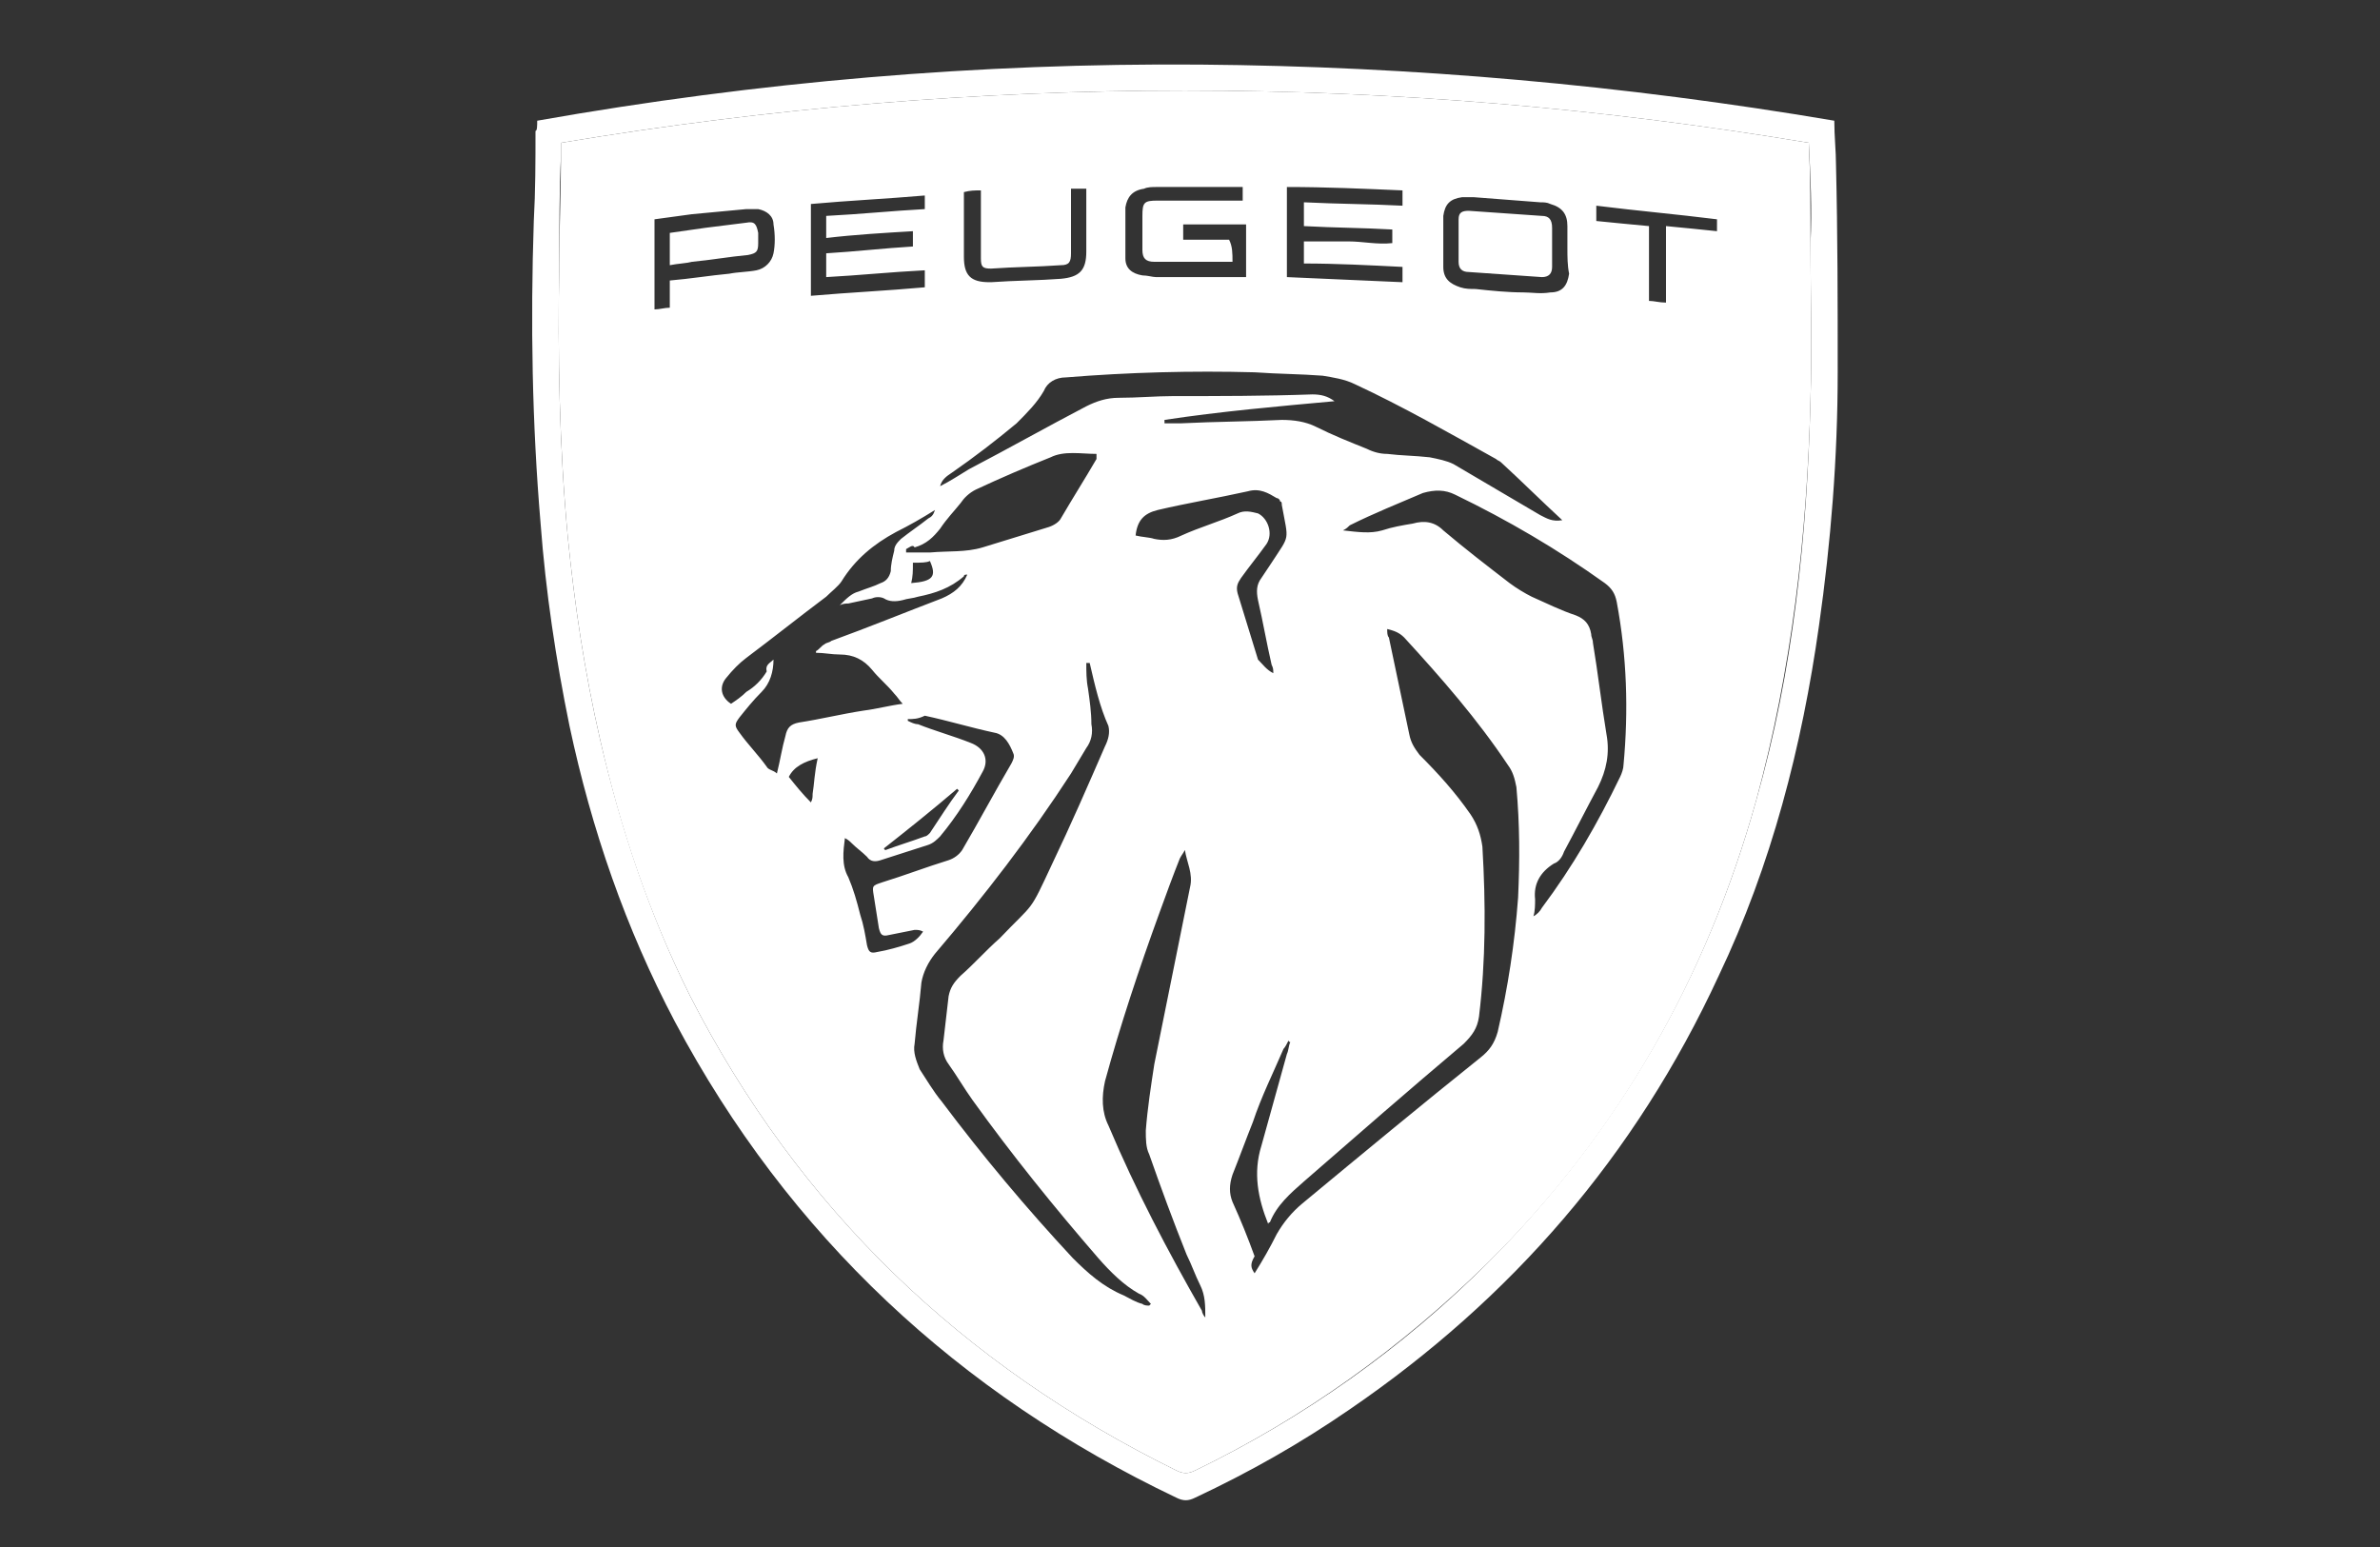 <?xml version="1.0" encoding="utf-8"?>
<!-- Generator: Adobe Illustrator 25.4.1, SVG Export Plug-In . SVG Version: 6.00 Build 0)  -->
<svg version="1.1" id="katman_1" xmlns="http://www.w3.org/2000/svg" xmlns:xlink="http://www.w3.org/1999/xlink" x="0px" y="0px"
	 viewBox="0 0 140 91" style="enable-background:new 0 0 140 91;" xml:space="preserve">
<rect x="0" y="0" width="140" height="91" fill="#333333" stroke="none"/>
<style type="text/css">
	.st0{fill:#FFFFFF;}
</style>
<g>
	<path class="st0" d="M31.6,7.1c13-2.3,26-3.4,39-3.3C83.1,3.9,95.5,5,107.9,7.1c0,0.9,0.1,1.8,0.1,2.6c0.1,4.1,0.1,8.1,0.1,12.2
		c0,5-0.4,10-1.1,14.9c-1,7.1-2.8,14.1-5.9,20.6C96.2,68,88.9,76.4,79.4,82.9c-2.9,2-5.9,3.7-9.1,5.2c-0.4,0.2-0.7,0.2-1.1,0
		c-12.8-6.1-22.8-15.4-29.5-28c-2.9-5.5-4.9-11.3-6.2-17.4c-0.8-3.9-1.4-7.9-1.7-11.9c-0.5-5.9-0.6-11.8-0.4-17.8
		c0.1-1.8,0.1-3.5,0.1-5.3C31.6,7.7,31.6,7.4,31.6,7.1z M106.4,8.4c-24.5-4.1-48.9-4.1-73.4,0c0,0.3,0,0.5,0,0.7
		c-0.1,2.1-0.1,4.3-0.1,6.4c-0.1,5.4,0,10.8,0.5,16.1c0.4,4,1,8,1.9,11.9c1.2,5.2,2.9,10.3,5.3,15.1c6.4,12.5,16,21.7,28.6,27.9
		c0.4,0.2,0.7,0.2,1.1,0c6.4-3.1,12.2-7.2,17.2-12.2c7.7-7.7,12.9-16.8,15.8-27.2c2.2-7.7,3-15.6,3.2-23.6c0.1-3.1,0-6.1,0-9.2
		C106.6,12.3,106.5,10.4,106.4,8.4z"/>
	<path class="st0" d="M106.4,8.4c0.1,2,0.1,3.9,0.1,5.9c0,3.1,0.1,6.1,0,9.2c-0.2,8-1.1,15.9-3.2,23.6c-2.9,10.4-8.1,19.6-15.8,27.2
		c-5.1,5-10.8,9.1-17.2,12.2c-0.4,0.2-0.7,0.2-1.1,0C56.6,80.3,47,71.1,40.6,58.6c-2.4-4.8-4.1-9.8-5.3-15.1
		c-0.9-3.9-1.5-7.9-1.9-11.9c-0.5-5.4-0.6-10.7-0.5-16.1c0-2.1,0.1-4.3,0.1-6.4c0-0.2,0-0.4,0-0.7C57.5,4.3,81.9,4.3,106.4,8.4z
		 M73.8,74.9c0.5-0.8,0.9-1.5,1.3-2.3c0.4-0.7,0.9-1.3,1.5-1.8c3.5-2.9,7-5.8,10.5-8.6c0.5-0.4,0.8-0.8,1-1.5c0.6-2.6,1-5.2,1.2-7.9
		c0.1-2.2,0.1-4.3-0.1-6.5c-0.1-0.5-0.2-0.9-0.5-1.3c-1.8-2.7-3.9-5.1-6.1-7.5c-0.3-0.3-0.6-0.4-1-0.5c0,0.2,0,0.4,0.1,0.5
		c0.4,1.9,0.8,3.8,1.2,5.7c0.1,0.5,0.3,0.8,0.6,1.2c1.1,1.1,2.1,2.2,3,3.5c0.4,0.6,0.6,1.2,0.7,1.9c0.2,3.4,0.2,6.7-0.2,10
		c-0.1,0.7-0.4,1.1-0.9,1.6c-3.2,2.7-6.3,5.4-9.4,8.1c-0.8,0.7-1.6,1.4-2,2.4c0,0-0.1,0-0.1,0.1c-0.6-1.5-0.9-3-0.4-4.6
		c0.5-1.8,1-3.6,1.5-5.4c0.1-0.2,0.1-0.5,0.2-0.7c0,0-0.1,0-0.1-0.1c-0.1,0.2-0.2,0.4-0.3,0.5c-0.6,1.4-1.3,2.8-1.8,4.3
		c-0.4,1-0.8,2.1-1.2,3.1c-0.2,0.6-0.2,1.1,0,1.6c0.5,1.1,0.9,2.1,1.3,3.2C73.5,74.4,73.6,74.6,73.8,74.9z M64.1,39
		c-0.1,0-0.2,0-0.2,0c0,0.5,0,1,0.1,1.5c0.1,0.7,0.2,1.4,0.2,2.1c0.1,0.5,0,1-0.3,1.4c-0.3,0.5-0.6,1-0.9,1.5
		c-2.4,3.7-5.1,7.2-8,10.6c-0.4,0.5-0.7,1.1-0.8,1.7c-0.1,1.2-0.3,2.4-0.4,3.6c-0.1,0.5,0.1,1,0.3,1.5c0.4,0.6,0.8,1.3,1.3,1.9
		c2.4,3.2,5,6.3,7.7,9.2c0.9,0.9,1.8,1.7,3,2.2c0.4,0.2,0.7,0.4,1.1,0.5c0.1,0.1,0.3,0.1,0.4,0.1c0,0,0.1-0.1,0.1-0.1
		c-0.2-0.2-0.4-0.5-0.7-0.6c-0.9-0.5-1.7-1.3-2.4-2.1c-2.6-3-5.1-6.1-7.4-9.3c-0.5-0.7-0.9-1.4-1.4-2.1c-0.3-0.4-0.4-0.9-0.3-1.4
		c0.1-0.9,0.2-1.7,0.3-2.6c0.1-0.5,0.3-0.8,0.7-1.2c0.8-0.7,1.5-1.5,2.3-2.2c2.1-2.2,1.7-1.4,3.1-4.4c1.1-2.3,2.1-4.6,3.1-6.9
		c0.2-0.4,0.3-0.8,0.2-1.2C64.7,41.6,64.4,40.3,64.1,39z M68.5,24.7c0,0.1,0,0.1,0,0.2c0.3,0,0.7,0,1,0c2-0.1,3.9-0.1,5.9-0.2
		c0.7,0,1.4,0.1,2,0.4c1,0.5,2,0.9,3,1.3c0.4,0.2,0.8,0.3,1.2,0.3c0.8,0.1,1.6,0.1,2.5,0.2c0.5,0.1,1,0.2,1.4,0.4c1.7,1,3.4,2,5.1,3
		c0.4,0.2,0.7,0.4,1.3,0.3c-1.3-1.2-2.4-2.3-3.6-3.4c-0.1-0.1-0.2-0.1-0.3-0.2c-2.7-1.5-5.5-3.1-8.3-4.4c-0.6-0.3-1.3-0.4-1.9-0.5
		c-1.3-0.1-2.6-0.1-4-0.2c-3.7-0.1-7.4,0-11.1,0.3c-0.6,0-1.1,0.3-1.3,0.8c-0.4,0.7-1,1.3-1.6,1.9c-1.2,1-2.5,2-3.8,2.9
		c-0.3,0.2-0.6,0.4-0.7,0.8c0.6-0.3,1.2-0.7,1.7-1c2.3-1.2,4.6-2.5,6.9-3.7c0.6-0.3,1.2-0.5,1.9-0.5c1.1,0,2.2-0.1,3.2-0.1
		c2.7,0,5.4,0,8.2-0.1c0.5,0,0.9,0.1,1.3,0.4C75.2,23.9,71.8,24.2,68.5,24.7z M45.5,38.8c0,0.7-0.2,1.4-0.7,1.9
		c-0.5,0.5-0.9,1-1.3,1.5c-0.3,0.4-0.3,0.5,0,0.9c0.5,0.7,1.1,1.3,1.6,2c0.1,0.2,0.4,0.2,0.6,0.4c0.2-0.8,0.3-1.5,0.5-2.2
		c0.1-0.5,0.3-0.7,0.8-0.8c1.3-0.2,2.5-0.5,3.8-0.7c0.8-0.1,1.5-0.3,2.3-0.4c-0.2-0.2-0.3-0.4-0.5-0.6c-0.4-0.5-0.9-0.9-1.3-1.4
		c-0.5-0.6-1.1-0.9-1.9-0.9c-0.5,0-0.9-0.1-1.4-0.1c0,0,0-0.1,0-0.1c0.2-0.1,0.3-0.3,0.5-0.4c0.1-0.1,0.3-0.1,0.4-0.2
		c2.2-0.8,4.4-1.7,6.5-2.5c0.7-0.3,1.2-0.7,1.5-1.4c-0.1,0-0.2,0-0.2,0.1c-0.8,0.7-1.7,1-2.7,1.2c-0.3,0.1-0.6,0.1-0.9,0.2
		c-0.4,0.1-0.8,0.1-1.1-0.1c-0.2-0.1-0.5-0.1-0.7,0c-0.5,0.1-0.9,0.2-1.4,0.3c-0.1,0-0.3,0-0.5,0.1c0.4-0.4,0.7-0.7,1.1-0.8
		c0.5-0.2,0.9-0.3,1.3-0.5c0.3-0.1,0.5-0.3,0.6-0.7c0-0.4,0.1-0.8,0.2-1.2c0-0.3,0.2-0.5,0.4-0.7c0.5-0.4,1.1-0.8,1.6-1.2
		c0.2-0.1,0.3-0.2,0.4-0.5c-0.8,0.5-1.5,0.9-2.3,1.3c-1.3,0.7-2.4,1.6-3.2,2.9c-0.2,0.3-0.6,0.6-0.9,0.9c-1.6,1.2-3.1,2.4-4.7,3.6
		c-0.4,0.3-0.8,0.7-1.2,1.2c-0.4,0.5-0.3,1.1,0.3,1.5c0.3-0.2,0.6-0.4,0.9-0.7c0.5-0.3,0.9-0.7,1.2-1.2C45,39.1,45.3,39,45.5,38.8z
		 M79,31.2c0.9,0.1,1.6,0.2,2.3,0c0.6-0.2,1.2-0.3,1.8-0.4c0.7-0.2,1.3-0.1,1.8,0.4c1.3,1.1,2.6,2.1,3.9,3.1
		c0.4,0.3,0.9,0.6,1.3,0.8c0.9,0.4,1.7,0.8,2.6,1.1c0.5,0.2,0.8,0.5,0.9,1.1c0,0.2,0.1,0.3,0.1,0.5c0.3,1.8,0.5,3.6,0.8,5.4
		c0.2,1.1,0,2.1-0.5,3.1c-0.7,1.3-1.3,2.5-2,3.8c-0.1,0.3-0.3,0.6-0.6,0.7c-0.8,0.5-1.2,1.2-1.1,2.1c0,0.3,0,0.7-0.1,1
		c0.2-0.1,0.4-0.3,0.5-0.5c1.8-2.4,3.3-5,4.6-7.7c0.1-0.2,0.2-0.5,0.2-0.7c0.3-3.2,0.2-6.4-0.4-9.6c-0.1-0.5-0.3-0.8-0.7-1.1
		c-2.8-2-5.7-3.7-8.8-5.2c-0.6-0.3-1.2-0.3-1.9-0.1c-1.4,0.6-2.9,1.2-4.3,1.9C79.3,31,79.2,31.1,79,31.2z M70.9,77.5
		c0-0.7,0-1.3-0.3-1.9c-0.3-0.6-0.5-1.2-0.8-1.8c-0.8-2-1.5-3.9-2.2-5.9c-0.2-0.4-0.2-0.9-0.2-1.4c0.1-1.3,0.3-2.6,0.5-3.9
		c0.7-3.5,1.4-6.9,2.1-10.4c0.2-0.8-0.2-1.5-0.3-2.2c-0.1,0.2-0.2,0.3-0.3,0.5c-0.4,1-0.8,2.1-1.2,3.2c-1.2,3.3-2.3,6.6-3.2,9.9
		c-0.2,0.9-0.2,1.8,0.2,2.6c1.6,3.8,3.5,7.4,5.5,10.9C70.7,77.2,70.8,77.4,70.9,77.5z M53.3,32.3c0,0.1,0,0.1,0,0.2
		c0.5,0,0.9,0,1.4,0c1.1-0.1,2.1,0,3.1-0.3c1.3-0.4,2.6-0.8,3.9-1.2c0.3-0.1,0.6-0.3,0.7-0.5c0.7-1.2,1.4-2.3,2.1-3.5
		c0-0.1,0-0.1,0-0.3c-0.9,0-1.9-0.2-2.7,0.2c-1.5,0.6-2.9,1.2-4.4,1.9c-0.4,0.2-0.7,0.5-0.9,0.8c-0.4,0.5-0.8,0.9-1.2,1.5
		c-0.4,0.5-0.8,0.9-1.5,1.1C53.7,32,53.5,32.2,53.3,32.3z M53.4,42.3c0,0,0,0.1,0,0.1c0.2,0.1,0.4,0.2,0.6,0.2
		c1,0.4,2.1,0.7,3.1,1.1c0.8,0.3,1.1,1,0.7,1.7c-0.7,1.3-1.5,2.6-2.5,3.8c-0.2,0.2-0.4,0.4-0.7,0.5c-0.9,0.3-1.9,0.6-2.8,0.9
		c-0.3,0.1-0.6,0.1-0.8-0.2c-0.3-0.3-0.6-0.5-0.9-0.8c-0.1-0.1-0.2-0.2-0.4-0.3c-0.1,0.8-0.2,1.6,0.2,2.3c0.3,0.7,0.5,1.4,0.7,2.2
		c0.2,0.6,0.3,1.2,0.4,1.8c0.1,0.4,0.2,0.5,0.6,0.4c0.6-0.1,1.3-0.3,1.9-0.5c0.3-0.1,0.6-0.4,0.8-0.7c-0.2-0.1-0.3-0.1-0.5-0.1
		c-0.5,0.1-1,0.2-1.5,0.3c-0.4,0.1-0.5,0-0.6-0.4c-0.1-0.6-0.2-1.3-0.3-1.9c-0.1-0.6-0.1-0.6,0.5-0.8c1.3-0.4,2.6-0.9,3.9-1.3
		c0.3-0.1,0.6-0.3,0.8-0.6c1-1.7,1.9-3.4,2.9-5.1c0.1-0.2,0.2-0.4,0.1-0.6c-0.2-0.5-0.5-1.1-1.1-1.2c-1.4-0.3-2.7-0.7-4.1-1
		C54,42.3,53.7,42.3,53.4,42.3z M74.9,39.6c0-0.2,0-0.3-0.1-0.5c-0.3-1.3-0.5-2.5-0.8-3.8c-0.1-0.5-0.1-0.9,0.2-1.3
		c0.2-0.3,0.4-0.6,0.6-0.9c1.1-1.7,1-1.2,0.6-3.4c0-0.1,0-0.2-0.1-0.2c0-0.1-0.1-0.2-0.2-0.2c-0.5-0.3-1-0.6-1.7-0.4
		c-1.8,0.4-3.6,0.7-5.3,1.1c-0.8,0.2-1.2,0.6-1.3,1.5c0.4,0.1,0.8,0.1,1.1,0.2c0.5,0.1,1,0.1,1.6-0.2c1.1-0.5,2.2-0.8,3.3-1.3
		c0.4-0.2,0.8-0.1,1.2,0c0.6,0.3,0.9,1.2,0.5,1.8c-0.5,0.7-1,1.3-1.5,2c-0.2,0.3-0.3,0.5-0.2,0.9c0.4,1.3,0.8,2.6,1.2,3.9
		C74.3,39.1,74.5,39.4,74.9,39.6z M54.4,15.9c-2,0.1-3.9,0.3-5.8,0.4c0-0.5,0-0.9,0-1.4c1.7-0.1,3.4-0.3,5.1-0.4c0-0.3,0-0.5,0-0.9
		c-1.7,0.1-3.4,0.2-5.1,0.4c0-0.4,0-0.8,0-1.3c2-0.1,3.9-0.3,5.8-0.4c0-0.2,0-0.3,0-0.4c0-0.1,0-0.2,0-0.4c-2.3,0.2-4.5,0.3-6.7,0.5
		c0,1.8,0,3.6,0,5.4c2.3-0.2,4.5-0.3,6.7-0.5C54.4,16.4,54.4,16.2,54.4,15.9z M72.5,15.4c-1.6,0-3.1,0-4.6,0c-0.5,0-0.7-0.2-0.7-0.7
		c0-0.7,0-1.3,0-2c0-0.8,0.1-0.9,0.9-0.9c1.4,0,2.9,0,4.3,0c0.2,0,0.5,0,0.7,0c0-0.3,0-0.6,0-0.8c-0.1,0-0.2,0-0.4,0
		c-1.6,0-3.1,0-4.7,0c-0.2,0-0.5,0-0.7,0.1c-0.7,0.1-1,0.5-1.1,1.1c0,1,0,2,0,3c0,0.6,0.4,0.9,1,1c0.3,0,0.6,0.1,0.8,0.1
		c1.6,0,3.2,0,4.7,0c0.2,0,0.4,0,0.6,0c0-1.1,0-2.1,0-3.1c-1.3,0-2.5,0-3.7,0c0,0.3,0,0.5,0,0.9c0.9,0,1.8,0,2.7,0
		C72.5,14.5,72.5,14.9,72.5,15.4z M76.7,11.9c2,0.1,3.9,0.1,5.8,0.2c0-0.3,0-0.6,0-0.9C80.2,11.1,78,11,75.7,11c0,1.8,0,3.6,0,5.3
		c2.3,0.1,4.6,0.2,6.8,0.3c0-0.3,0-0.6,0-0.9c-2-0.1-3.9-0.2-5.8-0.2c0-0.5,0-0.9,0-1.3c0.9,0,1.8,0,2.6,0c0.9,0,1.7,0.2,2.6,0.1
		c0-0.3,0-0.6,0-0.8c-1.7-0.1-3.4-0.1-5.2-0.2C76.7,12.8,76.7,12.4,76.7,11.9z M92.2,14.6C92.2,14.6,92.2,14.6,92.2,14.6
		c0-0.4,0-0.8,0-1.2c0,0,0-0.1,0-0.1c0-0.7-0.3-1.1-1-1.3c-0.2-0.1-0.4-0.1-0.6-0.1c-1.3-0.1-2.6-0.2-3.9-0.3c-0.2,0-0.5,0-0.7,0
		c-0.7,0.1-1,0.4-1.1,1.1c0,1,0,2,0,3c0,0.7,0.4,1,1,1.2c0.3,0.1,0.6,0.1,0.9,0.1c0.9,0.1,1.9,0.2,2.8,0.2c0.5,0,1,0.1,1.6,0
		c0.7,0,1-0.4,1.1-1.1C92.2,15.6,92.2,15.1,92.2,14.6z M39.4,16.5c1.2-0.1,2.4-0.3,3.5-0.4c0.5-0.1,1.1-0.1,1.6-0.2
		c0.5-0.1,0.9-0.5,1-1c0.1-0.5,0.1-1.1,0-1.7c0-0.5-0.4-0.8-0.9-0.9c-0.2,0-0.5,0-0.7,0c-1.1,0.1-2.1,0.2-3.2,0.3
		c-0.7,0.1-1.5,0.2-2.2,0.3c0,1.8,0,3.5,0,5.3c0.3,0,0.6-0.1,0.9-0.1C39.4,17.6,39.4,17.1,39.4,16.5z M57.7,11.2c-0.4,0-0.6,0-1,0.1
		c0,0.3,0,0.5,0,0.8c0,1,0,2,0,3c0,1.1,0.4,1.5,1.5,1.5c0,0,0.1,0,0.1,0c1.4-0.1,2.8-0.1,4.1-0.2c1.1-0.1,1.5-0.5,1.5-1.6
		c0-1.1,0-2.1,0-3.2c0-0.2,0-0.3,0-0.5c-0.3,0-0.6,0-0.9,0c0,0.2,0,0.5,0,0.7c0,1,0,2.1,0,3.1c0,0.5-0.1,0.7-0.6,0.7
		c-1.4,0.1-2.7,0.1-4.1,0.2c-0.5,0-0.6-0.1-0.6-0.6c0-0.5,0-1.1,0-1.6C57.7,12.7,57.7,12,57.7,11.2z M101,12.9
		c-2.4-0.3-4.7-0.5-7.1-0.8c0,0.3,0,0.6,0,0.9c1,0.1,2,0.2,3.1,0.3c0,1.5,0,3,0,4.4c0.3,0,0.6,0.1,1,0.1c0-1.5,0-2.9,0-4.5
		c1.1,0.1,2,0.2,3,0.3C101,13.4,101,13.2,101,12.9z M56.4,46.5c0,0-0.1-0.1-0.1-0.1c-1.4,1.2-2.9,2.4-4.3,3.5c0,0,0,0.1,0.1,0.1
		c0.8-0.3,1.5-0.5,2.3-0.8c0.1,0,0.2-0.1,0.3-0.2C55.3,48.1,55.8,47.3,56.4,46.5z M48.1,44.6c-0.8,0.2-1.4,0.5-1.7,1.1
		c0.4,0.5,0.8,1,1.3,1.5c0.1-0.2,0.1-0.3,0.1-0.5C47.9,46.1,47.9,45.5,48.1,44.6z M53.7,33.1c0,0.5,0,0.8-0.1,1.2
		c1.3-0.1,1.5-0.4,1.1-1.3C54.5,33.1,54.2,33.1,53.7,33.1z"/>
	<path class="st0" d="M91.3,14.5c0,0.4,0,0.8,0,1.2c0,0.4-0.2,0.6-0.6,0.6c-1.4-0.1-2.9-0.2-4.3-0.3c-0.4,0-0.6-0.2-0.6-0.6
		c0-0.8,0-1.7,0-2.5c0-0.4,0.2-0.5,0.6-0.5c1.4,0.1,2.9,0.2,4.3,0.3c0.4,0,0.6,0.2,0.6,0.7C91.3,13.8,91.3,14.2,91.3,14.5z"/>
	<path class="st0" d="M39.4,15.6c0-0.7,0-1.3,0-1.9c0.7-0.1,1.4-0.2,2.1-0.3c0.8-0.1,1.6-0.2,2.4-0.3c0.5-0.1,0.6,0.1,0.7,0.6
		c0,0.2,0,0.4,0,0.6c0,0.5-0.1,0.6-0.6,0.7c-1.1,0.1-2.2,0.3-3.3,0.4C40.3,15.5,39.9,15.5,39.4,15.6z"/>
</g>
</svg>
